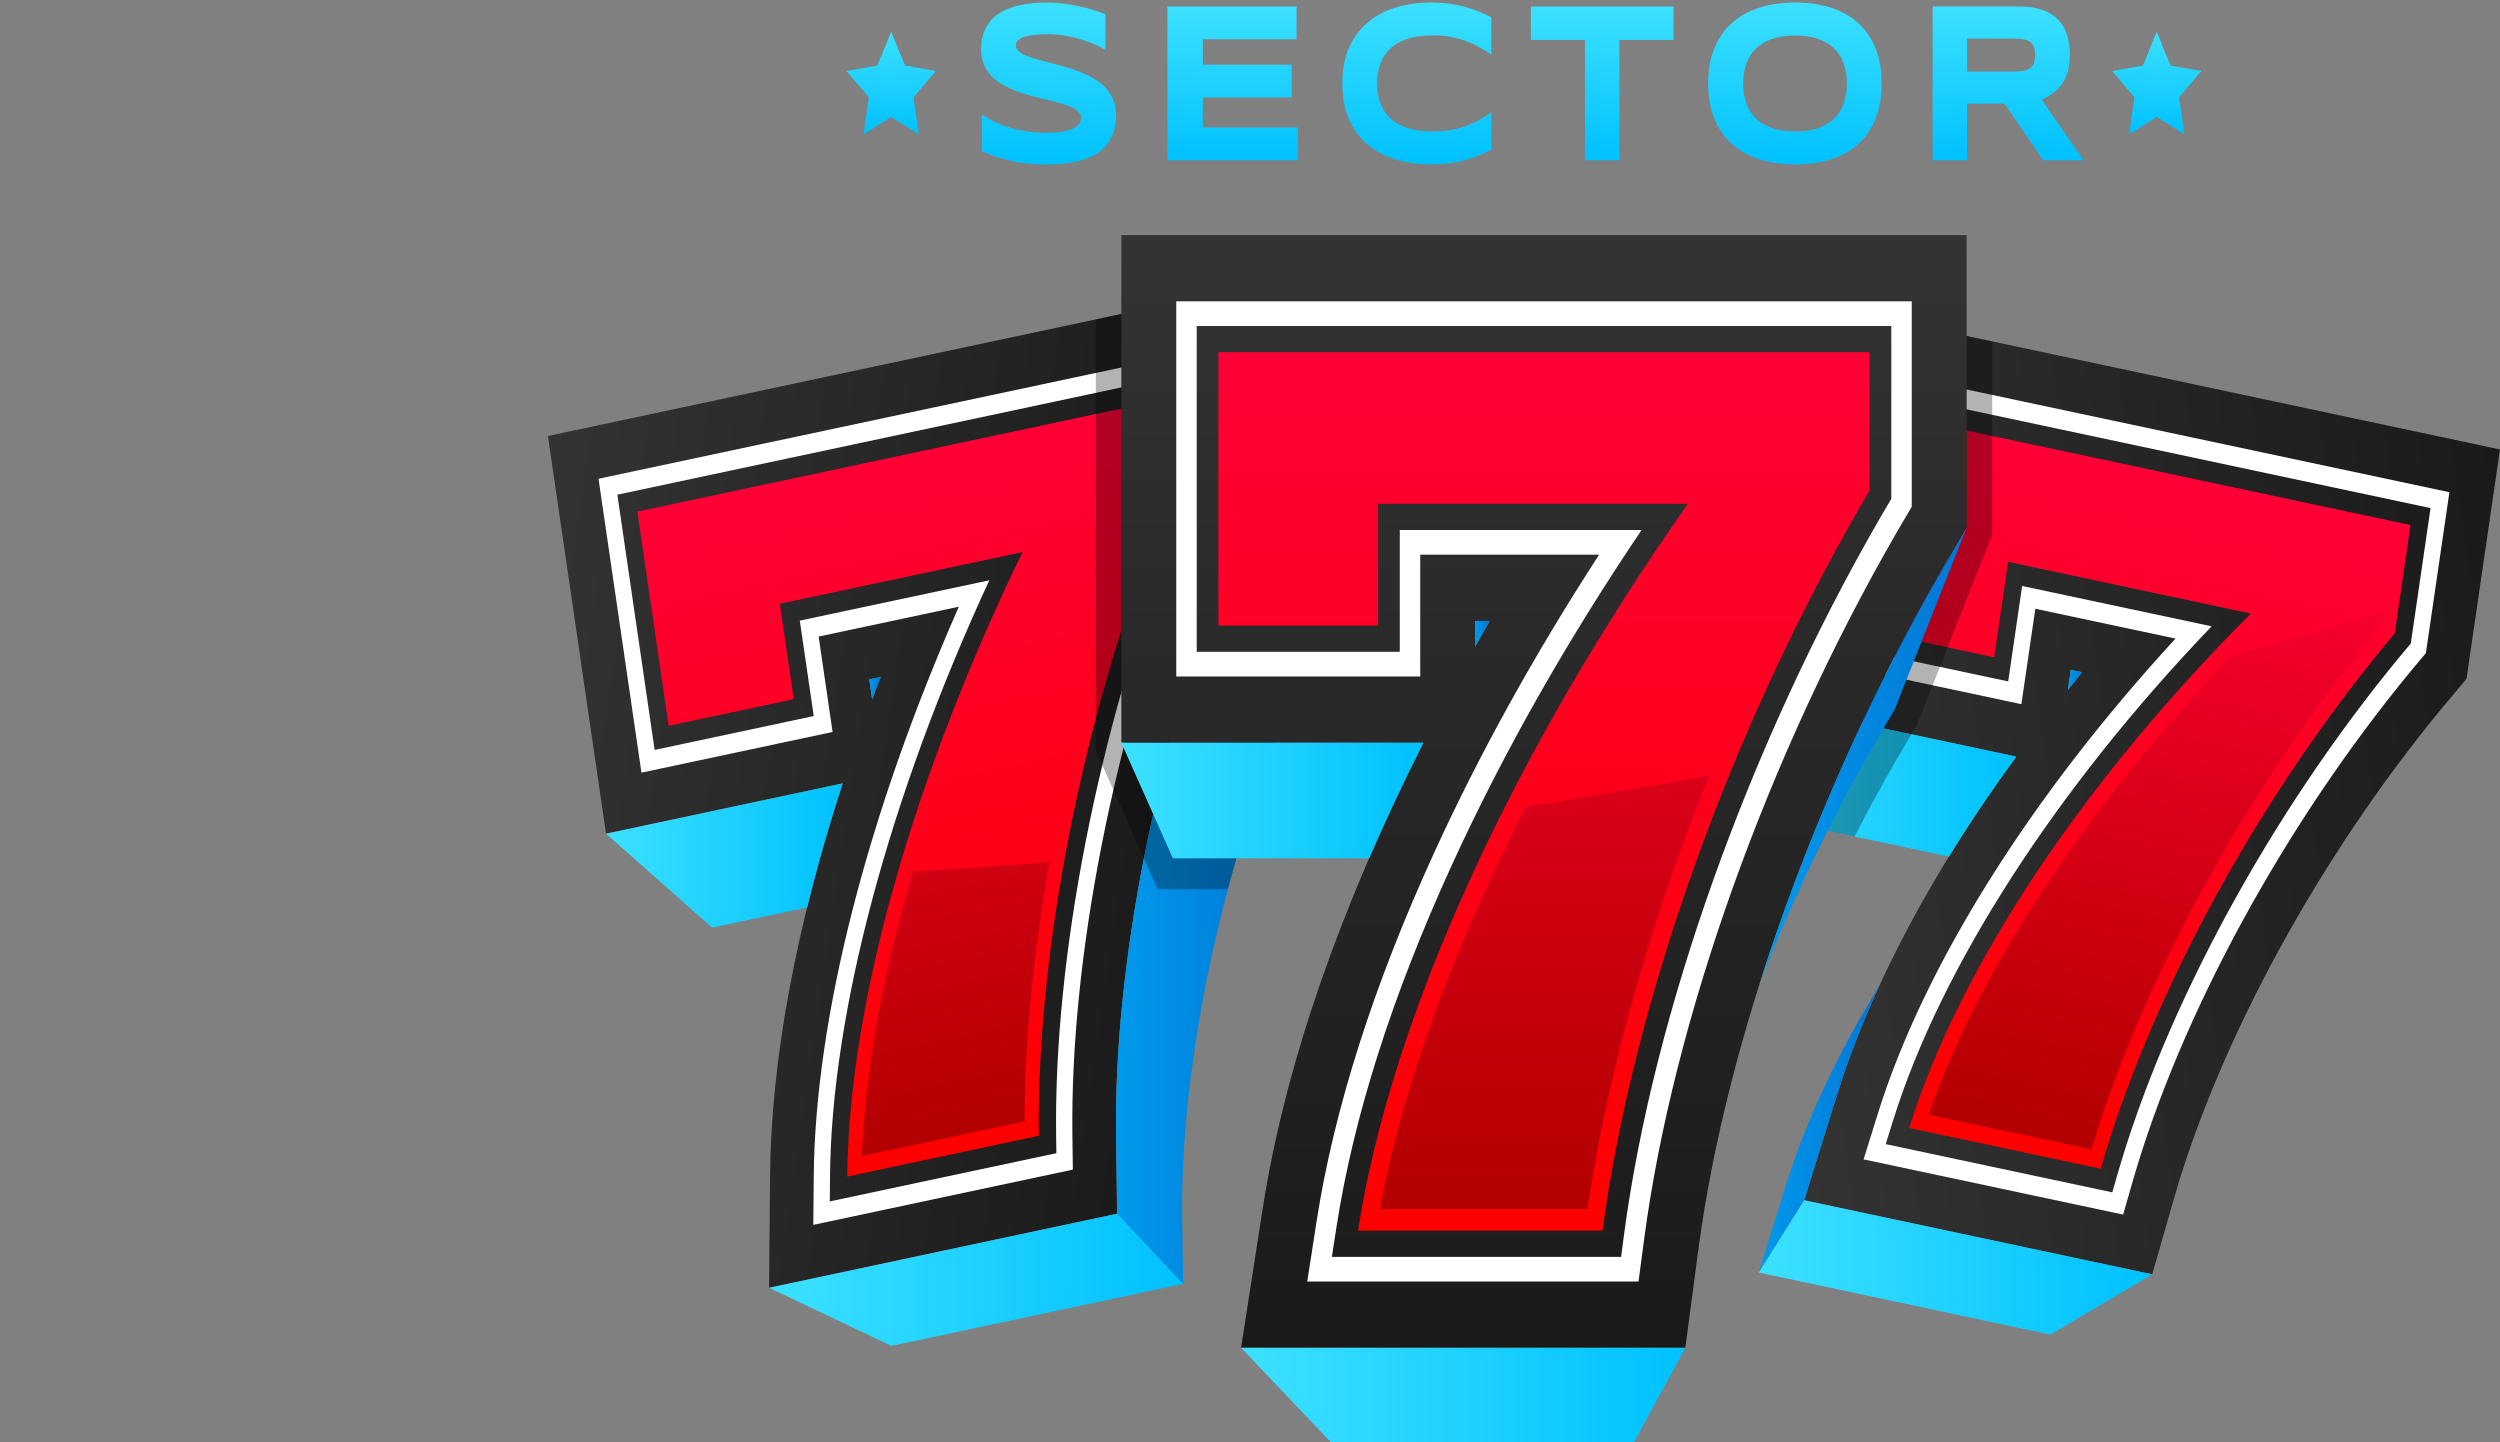 <svg width="981" height="566" viewBox="0 0 981 566" fill="none" xmlns="http://www.w3.org/2000/svg">
<rect x="0" y="0" width="981" height="566" fill="#808080" stroke="none"/>
<path d="M721.137 121.068L698.336 277.137L791.201 296.902C758.222 341.926 734.042 387.3 720.815 429.753L707.967 470.986L844.535 500.052L852.986 470.592C870.916 408.083 910.237 336.058 958.168 277.925C958.827 277.13 959.491 276.342 960.155 275.546L967.85 266.363L981 176.372L721.137 121.068ZM812.567 262.838L817.091 263.799C815.181 266.098 813.287 268.397 811.418 270.702L812.567 262.838Z" fill="url(#paint0_linear_40005186_2405)"/>
<path d="M735.043 145.038L718.196 260.354L793.192 276.317L798.661 238.875L853.681 250.585C796.946 312.206 754.948 378.973 736.855 437.038L731.284 454.937L833.121 476.607L836.793 463.812C855.524 398.505 896.362 323.553 946.024 263.318C946.719 262.474 947.424 261.642 948.123 260.804L951.923 256.274L961.145 193.143L735.043 145.038ZM945.989 252.526L943.64 255.325C942.925 256.181 942.205 257.032 941.495 257.888C891.189 318.906 849.789 394.943 830.757 461.291L828.867 467.88L739.955 448.958L742.83 439.732C761.607 379.473 806.837 309.445 867.836 245.765L793.488 229.944L788.019 267.386L725.585 254.098L740.216 153.937L953.751 199.38L945.989 252.526Z" fill="white"/>
<path d="M925.404 201.666L794.801 173.87L745.715 163.423L738.908 210.03L733.439 247.472L782.524 257.919L787.994 220.477L883.243 240.748C818.935 305.075 769.267 378.129 749.173 442.622L824.358 458.622C841.813 397.778 880.531 320.243 936.695 252.126C937.685 250.924 938.691 249.734 939.692 248.545L945.902 206.03L925.404 201.666Z" fill="url(#paint1_linear_40005186_2405)"/>
<path opacity="0.3" d="M875.925 257.056C848.349 285.808 824.179 315.62 803.972 345.858C782.621 377.802 766.806 408.57 756.879 437.426L820.681 451.004C829.924 420.44 843.906 387.195 861.315 354.468C881.655 316.218 905.687 280.187 932.742 247.38C933.324 246.671 933.917 245.968 934.509 245.266L935.29 239.928C915.578 245.876 895.79 251.583 875.925 257.056Z" fill="url(#paint2_linear_40005186_2405)"/>
<path d="M720.815 429.753C725.187 415.731 730.758 401.389 737.438 386.844C721.122 413.408 708.723 439.713 700.904 464.804L690.14 499.349L707.967 470.986L720.815 429.753Z" fill="url(#paint3_linear_40005186_2405)"/>
<path d="M812.567 262.837L811.418 270.702C813.287 268.397 815.176 266.098 817.091 263.799L812.567 262.837Z" fill="url(#paint4_linear_40005186_2405)"/>
<path d="M721.137 121.068L701.175 206.16L686.805 319.528L698.336 277.137L721.137 121.068Z" fill="url(#paint5_linear_40005186_2405)"/>
<path d="M707.967 470.986L690.14 499.35L804.57 523.701L844.54 500.047L707.967 470.986Z" fill="url(#paint6_linear_40005186_2405)"/>
<path d="M791.2 296.902L698.336 277.136L686.805 319.528L764.779 336.119C772.811 323.072 781.625 309.975 791.2 296.902Z" fill="url(#paint7_linear_40005186_2405)"/>
<path d="M215 171.083L237.801 327.152L330.666 307.386C312.435 363.312 302.569 415.922 302.171 461.278L301.783 505.328L438.35 476.262L437.942 445.087C437.079 378.948 453.614 295.035 482.181 220.624C482.574 219.607 482.972 218.591 483.371 217.574L488.002 205.771L474.853 115.78L215 171.083ZM341.094 266.566L345.618 265.605C344.474 268.551 343.346 271.497 342.243 274.43L341.094 266.566Z" fill="url(#paint8_linear_40005186_2405)"/>
<path d="M460.958 139.749L234.86 187.866L251.707 303.189L326.703 287.226L321.234 249.783L376.253 238.073C340.399 319.398 319.86 399.472 319.314 461.506L319.145 480.631L420.982 458.961L420.804 445.426C419.9 376.323 437.033 289.038 466.631 211.934C467.045 210.856 467.469 209.783 467.892 208.705L470.18 202.88L460.958 139.749ZM462.132 205.401C461.698 206.498 461.269 207.595 460.845 208.698C430.864 286.8 413.511 375.343 414.426 445.543L414.517 452.514L325.605 471.436L325.692 461.58C326.259 397.204 348.917 312.729 388.193 227.712L313.845 243.534L319.314 280.976L256.88 294.27L242.249 194.11L455.784 148.667L463.547 201.802L462.132 205.401Z" fill="white"/>
<path d="M429.786 162.504L299.183 190.301L250.098 200.748L256.905 247.355L262.375 284.798L311.46 274.351L305.991 236.908L401.24 216.637C359.039 303.633 333.071 392.786 332.464 461.679L407.649 445.679C406.806 381.303 421.223 292.459 454.692 205.266C455.279 203.731 455.892 202.196 456.489 200.662L450.279 158.147L429.786 162.504Z" fill="url(#paint9_linear_40005186_2405)"/>
<path opacity="0.3" d="M358.349 341.888C357.736 343.965 357.129 346.049 356.541 348.12C345.532 386.949 339.388 422.388 338.239 453.605L402.042 440.027C402.062 409.155 405.423 374.252 411.811 338.351C394.035 339.731 376.207 340.896 358.349 341.888Z" fill="url(#paint10_linear_40005186_2405)"/>
<path d="M488.008 205.777L483.376 217.58C482.977 218.597 482.574 219.614 482.186 220.631C453.619 295.041 437.084 378.955 437.947 445.094L438.355 476.268L464.236 503.775L463.894 477.655C463.169 422.24 477.028 351.929 500.963 289.58C501.29 288.73 501.627 287.873 501.964 287.023L505.845 277.13L488.008 205.777Z" fill="url(#paint11_linear_40005186_2405)"/>
<path d="M488.007 205.777L505.84 277.136L494.825 201.728L474.863 115.78L488.007 205.777Z" fill="url(#paint12_linear_40005186_2405)"/>
<path d="M301.783 505.334L349.806 528.126L464.236 503.775L438.355 476.268L301.783 505.334Z" fill="url(#paint13_linear_40005186_2405)"/>
<path d="M330.666 307.392L237.801 327.152L279.431 363.996L316.74 356.058C320.637 340.187 325.273 323.941 330.666 307.392Z" fill="url(#paint14_linear_40005186_2405)"/>
<path d="M341.094 266.566L345.618 265.604C344.474 268.551 343.346 271.497 342.243 274.43L341.094 266.566Z" fill="url(#paint15_linear_40005186_2405)"/>
<path opacity="0.3" d="M501.959 287.022L505.84 277.13L494.825 201.728L474.863 115.78L430.001 125.327V294.492L454.252 348.921H481.818C487.155 328.834 493.579 308.828 500.963 289.586C501.29 288.729 501.627 287.879 501.959 287.022ZM721.137 121.068L701.175 206.159L686.805 319.528L727.771 328.249C732.811 318.4 738.04 308.723 743.484 299.287C744.02 298.357 744.566 297.432 745.123 296.489L752.226 284.397L781.738 209.845V133.968L721.137 121.068Z" fill="black"/>
<path d="M440.02 92.236V291.447H558.556C525.873 355.873 504.145 418.412 495.448 474.45L487.002 528.878H661.323L666.455 490.178C677.347 408.076 712.997 308.551 761.822 223.959C762.486 222.812 763.16 221.666 763.834 220.52L771.719 207.096V92.236H440.02ZM578.845 243.651H584.621C582.67 246.997 580.745 250.344 578.845 253.691V243.651Z" fill="url(#paint16_linear_40005186_2405)"/>
<path d="M771.714 207.102L763.829 220.526C763.155 221.672 762.481 222.812 761.817 223.965C732.581 274.615 708.079 330.616 690.778 385.032C703.248 353.284 718.303 321.759 735.257 292.378C735.814 291.417 736.375 290.455 736.942 289.5L743.545 278.252L771.714 207.102Z" fill="url(#paint17_linear_40005186_2405)"/>
<path d="M578.845 243.651V253.691C580.739 250.35 582.665 247.004 584.62 243.651H578.845Z" fill="url(#paint18_linear_40005186_2405)"/>
<path d="M558.556 291.448H440.02L460.243 336.822H537.231C543.711 321.839 550.82 306.702 558.556 291.448Z" fill="url(#paint19_linear_40005186_2405)"/>
<path d="M487.001 528.878L522.299 566H641.141L661.323 528.878H487.001Z" fill="url(#paint20_linear_40005186_2405)"/>
<path d="M461.57 118.245V265.444H557.3V217.654H627.501C602.177 256.668 580.418 295.99 562.601 334.961C538.916 386.764 523.453 435.306 516.63 479.251L512.964 502.881H642.954L645.186 486.08C656.563 400.298 693.561 296.754 744.143 209.105C744.842 207.891 745.557 206.677 746.272 205.463L750.168 198.825V118.245H461.57ZM742.146 195.737L739.73 199.848C739 201.087 738.275 202.319 737.555 203.564C686.315 292.347 648.816 397.389 637.26 484.539L636.111 493.192H522.621L524.51 481.02C531.174 438.092 546.346 390.523 569.617 339.626C589.61 295.897 614.643 251.694 644.169 207.971H549.277V255.762H469.588V127.922H742.151V195.737H742.146Z" fill="white"/>
<path d="M707.466 138.202H478.106V245.482H540.759V197.691H662.339C594.369 294.265 546.096 397.784 532.885 482.912H628.849C639.451 402.998 673.364 296.81 730.569 197.685C731.575 195.941 732.607 194.203 733.628 192.458V138.196H707.466V138.202Z" fill="url(#paint21_linear_40005186_2405)"/>
<path opacity="0.3" d="M598.792 316.588C593.302 327.312 588.098 338.012 583.216 348.681C562.565 393.852 548.547 436.102 541.479 474.444H622.921C628.834 434.172 640.135 389.334 655.762 344.231C660.414 330.801 665.393 317.488 670.683 304.317C646.81 308.755 622.849 312.853 598.792 316.588Z" fill="url(#paint22_linear_40005186_2405)"/>
<path d="M344.275 25.727L332.157 27.854L340.925 38.171L338.852 52.741L349.693 45.863L360.535 52.741L358.467 38.171L367.235 27.854L355.117 25.727L349.693 12.476L344.275 25.727Z" fill="url(#paint23_linear_40005186_2405)"/>
<path d="M840.883 25.727L828.765 27.854L837.533 38.171L835.465 52.735L846.301 45.857L857.143 52.735L855.075 38.171L863.843 27.854L851.725 25.727L846.301 12.476L840.883 25.727Z" fill="url(#paint24_linear_40005186_2405)"/>
<path d="M433.764 19.539C432.82 18.985 431.569 18.356 430.016 17.647C428.464 16.945 426.702 16.279 424.736 15.65C422.77 15.022 420.635 14.492 418.327 14.066C416.019 13.641 413.654 13.431 411.229 13.431C409.288 13.431 407.629 13.505 406.26 13.653C404.886 13.801 403.737 13.992 402.803 14.226C401.868 14.461 401.128 14.732 400.581 15.04C400.035 15.348 399.616 15.663 399.325 15.983C399.034 16.304 398.845 16.63 398.763 16.951C398.677 17.271 398.636 17.567 398.636 17.832C398.636 18.713 398.998 19.478 399.729 20.137C400.459 20.797 401.449 21.382 402.716 21.894C403.977 22.405 405.448 22.892 407.123 23.342C408.798 23.798 410.575 24.267 412.454 24.747C414.334 25.228 416.274 25.758 418.281 26.331C420.283 26.904 422.223 27.57 424.108 28.328C425.987 29.093 427.764 29.974 429.439 30.985C431.114 31.995 432.58 33.173 433.846 34.522C435.108 35.872 436.103 37.425 436.834 39.182C437.564 40.938 437.926 42.948 437.926 45.203C437.926 48.106 437.503 50.596 436.65 52.673C435.802 54.757 434.668 56.513 433.244 57.943C431.824 59.379 430.18 60.526 428.311 61.395C426.442 62.258 424.481 62.923 422.433 63.392C420.38 63.86 418.307 64.168 416.208 64.316C414.109 64.464 412.112 64.538 410.218 64.538C405.264 64.538 400.683 64.045 396.476 63.065C392.263 62.085 388.545 60.858 385.318 59.398V44.982C388.642 47.207 392.436 48.951 396.695 50.208C400.954 51.465 405.509 52.1 410.366 52.1C413.231 52.1 415.564 51.915 417.372 51.552C419.18 51.188 420.594 50.72 421.616 50.147C422.637 49.573 423.326 48.951 423.689 48.279C424.052 47.607 424.235 46.96 424.235 46.344C424.235 45.376 423.873 44.538 423.143 43.817C422.412 43.102 421.417 42.467 420.155 41.925C418.894 41.382 417.423 40.883 415.748 40.433C414.073 39.977 412.296 39.527 410.417 39.071C408.538 38.615 406.602 38.128 404.611 37.598C402.619 37.068 400.683 36.452 398.804 35.73C396.925 35.016 395.148 34.177 393.473 33.228C391.798 32.279 390.327 31.151 389.066 29.845C387.804 28.544 386.809 27.034 386.078 25.321C385.348 23.607 384.986 21.623 384.986 19.367C384.986 16.704 385.374 14.399 386.15 12.47C386.926 10.535 387.978 8.889 389.301 7.527C390.623 6.165 392.15 5.062 393.887 4.211C395.623 3.361 397.446 2.701 399.366 2.233C401.281 1.764 403.227 1.444 405.193 1.265C407.159 1.086 409.023 1 410.795 1C412.735 1 414.732 1.117 416.785 1.351C418.838 1.586 420.855 1.918 422.846 2.337C424.838 2.763 426.758 3.256 428.617 3.81C430.471 4.365 432.192 4.951 433.77 5.567V19.539H433.764Z" fill="url(#paint25_linear_40005186_2405)"/>
<path d="M458.118 62.911V2.541H508.756V15.41H471.988V25.389H506.866V38.258H471.988V50.036H509.267V62.911H458.118Z" fill="url(#paint26_linear_40005186_2405)"/>
<path d="M579.912 61.148C578.14 61.851 576.307 62.461 574.417 62.972C572.528 63.484 570.526 63.872 568.427 64.137C566.328 64.402 564.076 64.532 561.676 64.532C556.58 64.532 551.887 63.872 547.607 62.553C543.323 61.234 539.636 59.25 536.541 56.599C533.447 53.949 531.036 50.64 529.315 46.67C527.589 42.701 526.731 38.066 526.731 32.766C526.731 27.465 527.594 22.831 529.315 18.861C531.036 14.892 533.447 11.582 536.541 8.932C539.636 6.282 543.323 4.297 547.607 2.978C551.887 1.659 556.575 1 561.671 1C564.076 1 566.323 1.129 568.422 1.394C570.521 1.659 572.518 2.048 574.412 2.559C576.307 3.071 578.135 3.681 579.907 4.384C581.679 5.086 583.441 5.875 585.187 6.757V21.431C583.803 20.526 582.348 19.626 580.821 18.732C579.294 17.838 577.604 17.031 575.76 16.316C573.917 15.601 571.89 15.015 569.678 14.559C567.467 14.103 564.98 13.881 562.218 13.881C557.969 13.881 554.445 14.411 551.642 15.465C548.838 16.519 546.601 17.924 544.926 19.681C543.251 21.438 542.077 23.453 541.393 25.721C540.713 27.989 540.371 30.344 540.371 32.772C540.371 34.381 540.519 35.971 540.81 37.536C541.101 39.102 541.587 40.581 542.266 41.974C542.945 43.367 543.834 44.649 544.921 45.82C546.014 46.991 547.372 48.002 548.996 48.852C550.62 49.703 552.52 50.368 554.695 50.849C556.866 51.33 559.373 51.576 562.212 51.576C564.98 51.576 567.467 51.367 569.673 50.942C571.879 50.516 573.907 49.955 575.755 49.253C577.599 48.55 579.289 47.749 580.816 46.855C582.343 45.962 583.803 45.049 585.182 44.106V58.781C583.446 59.657 581.684 60.446 579.912 61.148Z" fill="url(#paint27_linear_40005186_2405)"/>
<path d="M635.442 15.675V62.911H621.935V15.675H600.712V2.541H656.701V15.675H635.442Z" fill="url(#paint28_linear_40005186_2405)"/>
<path d="M738.352 32.766C738.352 37.949 737.565 42.529 735.987 46.498C734.409 50.467 732.152 53.783 729.216 56.452C726.279 59.12 722.72 61.13 718.533 62.492C714.345 63.854 709.642 64.532 704.428 64.532C699.209 64.532 694.496 63.854 690.283 62.492C686.07 61.13 682.485 59.114 679.523 56.452C676.561 53.789 674.278 50.467 672.68 46.498C671.076 42.529 670.275 37.949 670.275 32.766C670.275 27.582 671.076 23.003 672.68 19.034C674.283 15.065 676.561 11.749 679.523 9.08C682.485 6.418 686.07 4.402 690.283 3.04C694.49 1.678 699.204 1 704.423 1C709.642 1 714.345 1.678 718.528 3.04C722.715 4.402 726.274 6.418 729.211 9.08C732.147 11.749 734.404 15.065 735.982 19.034C737.565 23.003 738.352 27.582 738.352 32.766ZM724.701 32.766C724.701 30.51 724.405 28.261 723.808 26.023C723.21 23.78 722.158 21.77 720.642 19.983C719.125 18.196 717.057 16.747 714.437 15.632C711.817 14.516 708.478 13.961 704.428 13.961C701.711 13.961 699.321 14.22 697.258 14.732C695.195 15.243 693.413 15.952 691.906 16.864C690.4 17.77 689.139 18.837 688.122 20.051C687.101 21.265 686.289 22.572 685.681 23.959C685.074 25.351 684.645 26.8 684.389 28.31C684.134 29.82 684.006 31.305 684.006 32.772C684.006 34.264 684.134 35.774 684.389 37.296C684.645 38.818 685.074 40.279 685.681 41.666C686.289 43.059 687.101 44.353 688.122 45.555C689.144 46.757 690.405 47.804 691.906 48.698C693.413 49.592 695.195 50.294 697.258 50.806C699.321 51.318 701.711 51.576 704.428 51.576C708.483 51.576 711.817 51.022 714.437 49.906C717.057 48.791 719.125 47.342 720.642 45.555C722.158 43.767 723.215 41.752 723.808 39.515C724.405 37.271 724.701 35.022 724.701 32.766Z" fill="url(#paint29_linear_40005186_2405)"/>
<path d="M771.877 62.911H758.37V2.541H792.227C795.868 2.541 798.958 2.997 801.49 3.903C804.023 4.809 806.086 6.097 807.68 7.768C809.268 9.438 810.422 11.453 811.137 13.808C811.852 16.168 812.209 18.794 812.209 21.697C812.209 24.242 811.913 26.473 811.316 28.378C810.718 30.282 809.922 31.916 808.91 33.278C807.904 34.64 806.73 35.792 805.397 36.729C804.064 37.666 802.655 38.443 801.174 39.059L817.556 62.917H801.756L786.61 40.686H771.867V62.911H771.877ZM798.564 21.604C798.564 20.433 798.437 19.435 798.181 18.615C797.926 17.795 797.482 17.13 796.854 16.618C796.22 16.107 795.378 15.731 794.321 15.496C793.264 15.262 791.946 15.145 790.373 15.145H771.882V28.063H790.373C791.951 28.063 793.269 27.946 794.321 27.712C795.378 27.478 796.22 27.102 796.854 26.59C797.487 26.079 797.926 25.413 798.181 24.593C798.437 23.774 798.564 22.781 798.564 21.604Z" fill="url(#paint30_linear_40005186_2405)"/>
<defs>
<linearGradient id="paint0_linear_40005186_2405" x1="687.495" y1="330.847" x2="996.963" y2="285.635" gradientUnits="userSpaceOnUse">
<stop stop-color="#333333"/>
<stop offset="1" stop-color="#1A1A1A"/>
</linearGradient>
<linearGradient id="paint1_linear_40005186_2405" x1="845.76" y1="185.159" x2="789.051" y2="451.547" gradientUnits="userSpaceOnUse">
<stop stop-color="#FF0036"/>
<stop offset="1" stop-color="#FF0000"/>
</linearGradient>
<linearGradient id="paint2_linear_40005186_2405" x1="866.868" y1="196.493" x2="812.946" y2="449.794" gradientUnits="userSpaceOnUse">
<stop stop-opacity="0"/>
<stop offset="1"/>
</linearGradient>
<linearGradient id="paint3_linear_40005186_2405" x1="690.14" y1="443.095" x2="737.438" y2="443.095" gradientUnits="userSpaceOnUse">
<stop stop-color="#009AED"/>
<stop offset="1" stop-color="#0075D4"/>
</linearGradient>
<linearGradient id="paint4_linear_40005186_2405" x1="811.419" y1="266.771" x2="817.091" y2="266.771" gradientUnits="userSpaceOnUse">
<stop stop-color="#009AED"/>
<stop offset="1" stop-color="#0075D4"/>
</linearGradient>
<linearGradient id="paint5_linear_40005186_2405" x1="686.804" y1="220.299" x2="721.138" y2="220.299" gradientUnits="userSpaceOnUse">
<stop stop-color="#009AED"/>
<stop offset="1" stop-color="#0075D4"/>
</linearGradient>
<linearGradient id="paint6_linear_40005186_2405" x1="690.14" y1="497.342" x2="844.538" y2="497.342" gradientUnits="userSpaceOnUse">
<stop stop-color="#3DE1FF"/>
<stop offset="1" stop-color="#00C1FF"/>
</linearGradient>
<linearGradient id="paint7_linear_40005186_2405" x1="682.071" y1="306.63" x2="791.203" y2="306.63" gradientUnits="userSpaceOnUse">
<stop stop-color="#3DE1FF"/>
<stop offset="1" stop-color="#00C1FF"/>
</linearGradient>
<linearGradient id="paint8_linear_40005186_2405" x1="200.464" y1="270.578" x2="472.731" y2="310.355" gradientUnits="userSpaceOnUse">
<stop stop-color="#333333"/>
<stop offset="1" stop-color="#1A1A1A"/>
</linearGradient>
<linearGradient id="paint9_linear_40005186_2405" x1="350.291" y1="179.028" x2="406.999" y2="445.416" gradientUnits="userSpaceOnUse">
<stop stop-color="#FF0036"/>
<stop offset="1" stop-color="#FF0000"/>
</linearGradient>
<linearGradient id="paint10_linear_40005186_2405" x1="344.662" y1="187.066" x2="398.584" y2="440.367" gradientUnits="userSpaceOnUse">
<stop stop-opacity="0"/>
<stop offset="1"/>
</linearGradient>
<linearGradient id="paint11_linear_40005186_2405" x1="437.914" y1="354.776" x2="505.841" y2="354.776" gradientUnits="userSpaceOnUse">
<stop stop-color="#009AED"/>
<stop offset="1" stop-color="#0075D4"/>
</linearGradient>
<linearGradient id="paint12_linear_40005186_2405" x1="474.862" y1="196.457" x2="505.841" y2="196.457" gradientUnits="userSpaceOnUse">
<stop stop-color="#3DE1FF"/>
<stop offset="1" stop-color="#00C1FF"/>
</linearGradient>
<linearGradient id="paint13_linear_40005186_2405" x1="301.785" y1="502.199" x2="464.235" y2="502.199" gradientUnits="userSpaceOnUse">
<stop stop-color="#3DE1FF"/>
<stop offset="1" stop-color="#00C1FF"/>
</linearGradient>
<linearGradient id="paint14_linear_40005186_2405" x1="237.801" y1="335.692" x2="330.667" y2="335.692" gradientUnits="userSpaceOnUse">
<stop stop-color="#3DE1FF"/>
<stop offset="1" stop-color="#00C1FF"/>
</linearGradient>
<linearGradient id="paint15_linear_40005186_2405" x1="341.092" y1="270.014" x2="345.615" y2="270.014" gradientUnits="userSpaceOnUse">
<stop stop-color="#009AED"/>
<stop offset="1" stop-color="#0075D4"/>
</linearGradient>
<linearGradient id="paint16_linear_40005186_2405" x1="605.867" y1="92.236" x2="605.867" y2="528.878" gradientUnits="userSpaceOnUse">
<stop stop-color="#333333"/>
<stop offset="1" stop-color="#1A1A1A"/>
</linearGradient>
<linearGradient id="paint17_linear_40005186_2405" x1="690.783" y1="296.064" x2="771.714" y2="296.064" gradientUnits="userSpaceOnUse">
<stop stop-color="#009AED"/>
<stop offset="1" stop-color="#0075D4"/>
</linearGradient>
<linearGradient id="paint18_linear_40005186_2405" x1="578.845" y1="248.672" x2="584.619" y2="248.672" gradientUnits="userSpaceOnUse">
<stop stop-color="#009AED"/>
<stop offset="1" stop-color="#0075D4"/>
</linearGradient>
<linearGradient id="paint19_linear_40005186_2405" x1="440.02" y1="314.134" x2="558.556" y2="314.134" gradientUnits="userSpaceOnUse">
<stop stop-color="#3DE1FF"/>
<stop offset="1" stop-color="#00C1FF"/>
</linearGradient>
<linearGradient id="paint20_linear_40005186_2405" x1="487.003" y1="547.44" x2="661.322" y2="547.44" gradientUnits="userSpaceOnUse">
<stop stop-color="#3DE1FF"/>
<stop offset="1" stop-color="#00C1FF"/>
</linearGradient>
<linearGradient id="paint21_linear_40005186_2405" x1="605.867" y1="138.201" x2="605.867" y2="482.913" gradientUnits="userSpaceOnUse">
<stop stop-color="#FF0036"/>
<stop offset="1" stop-color="#FF0000"/>
</linearGradient>
<linearGradient id="paint22_linear_40005186_2405" x1="606.082" y1="146.669" x2="606.082" y2="474.446" gradientUnits="userSpaceOnUse">
<stop stop-opacity="0"/>
<stop offset="1"/>
</linearGradient>
<linearGradient id="paint23_linear_40005186_2405" x1="349.694" y1="12.475" x2="349.694" y2="52.739" gradientUnits="userSpaceOnUse">
<stop stop-color="#3DE1FF"/>
<stop offset="1" stop-color="#00C1FF"/>
</linearGradient>
<linearGradient id="paint24_linear_40005186_2405" x1="846.306" y1="12.475" x2="846.306" y2="52.735" gradientUnits="userSpaceOnUse">
<stop stop-color="#3DE1FF"/>
<stop offset="1" stop-color="#00C1FF"/>
</linearGradient>
<linearGradient id="paint25_linear_40005186_2405" x1="411.451" y1="1" x2="411.451" y2="64.534" gradientUnits="userSpaceOnUse">
<stop stop-color="#3DE1FF"/>
<stop offset="1" stop-color="#00C1FF"/>
</linearGradient>
<linearGradient id="paint26_linear_40005186_2405" x1="483.693" y1="2.538" x2="483.693" y2="62.909" gradientUnits="userSpaceOnUse">
<stop stop-color="#3DE1FF"/>
<stop offset="1" stop-color="#00C1FF"/>
</linearGradient>
<linearGradient id="paint27_linear_40005186_2405" x1="555.958" y1="1" x2="555.958" y2="64.534" gradientUnits="userSpaceOnUse">
<stop stop-color="#3DE1FF"/>
<stop offset="1" stop-color="#00C1FF"/>
</linearGradient>
<linearGradient id="paint28_linear_40005186_2405" x1="628.706" y1="2.538" x2="628.706" y2="62.909" gradientUnits="userSpaceOnUse">
<stop stop-color="#3DE1FF"/>
<stop offset="1" stop-color="#00C1FF"/>
</linearGradient>
<linearGradient id="paint29_linear_40005186_2405" x1="704.315" y1="1" x2="704.315" y2="64.534" gradientUnits="userSpaceOnUse">
<stop stop-color="#3DE1FF"/>
<stop offset="1" stop-color="#00C1FF"/>
</linearGradient>
<linearGradient id="paint30_linear_40005186_2405" x1="787.969" y1="2.538" x2="787.969" y2="62.909" gradientUnits="userSpaceOnUse">
<stop stop-color="#3DE1FF"/>
<stop offset="1" stop-color="#00C1FF"/>
</linearGradient>
</defs>
</svg>
